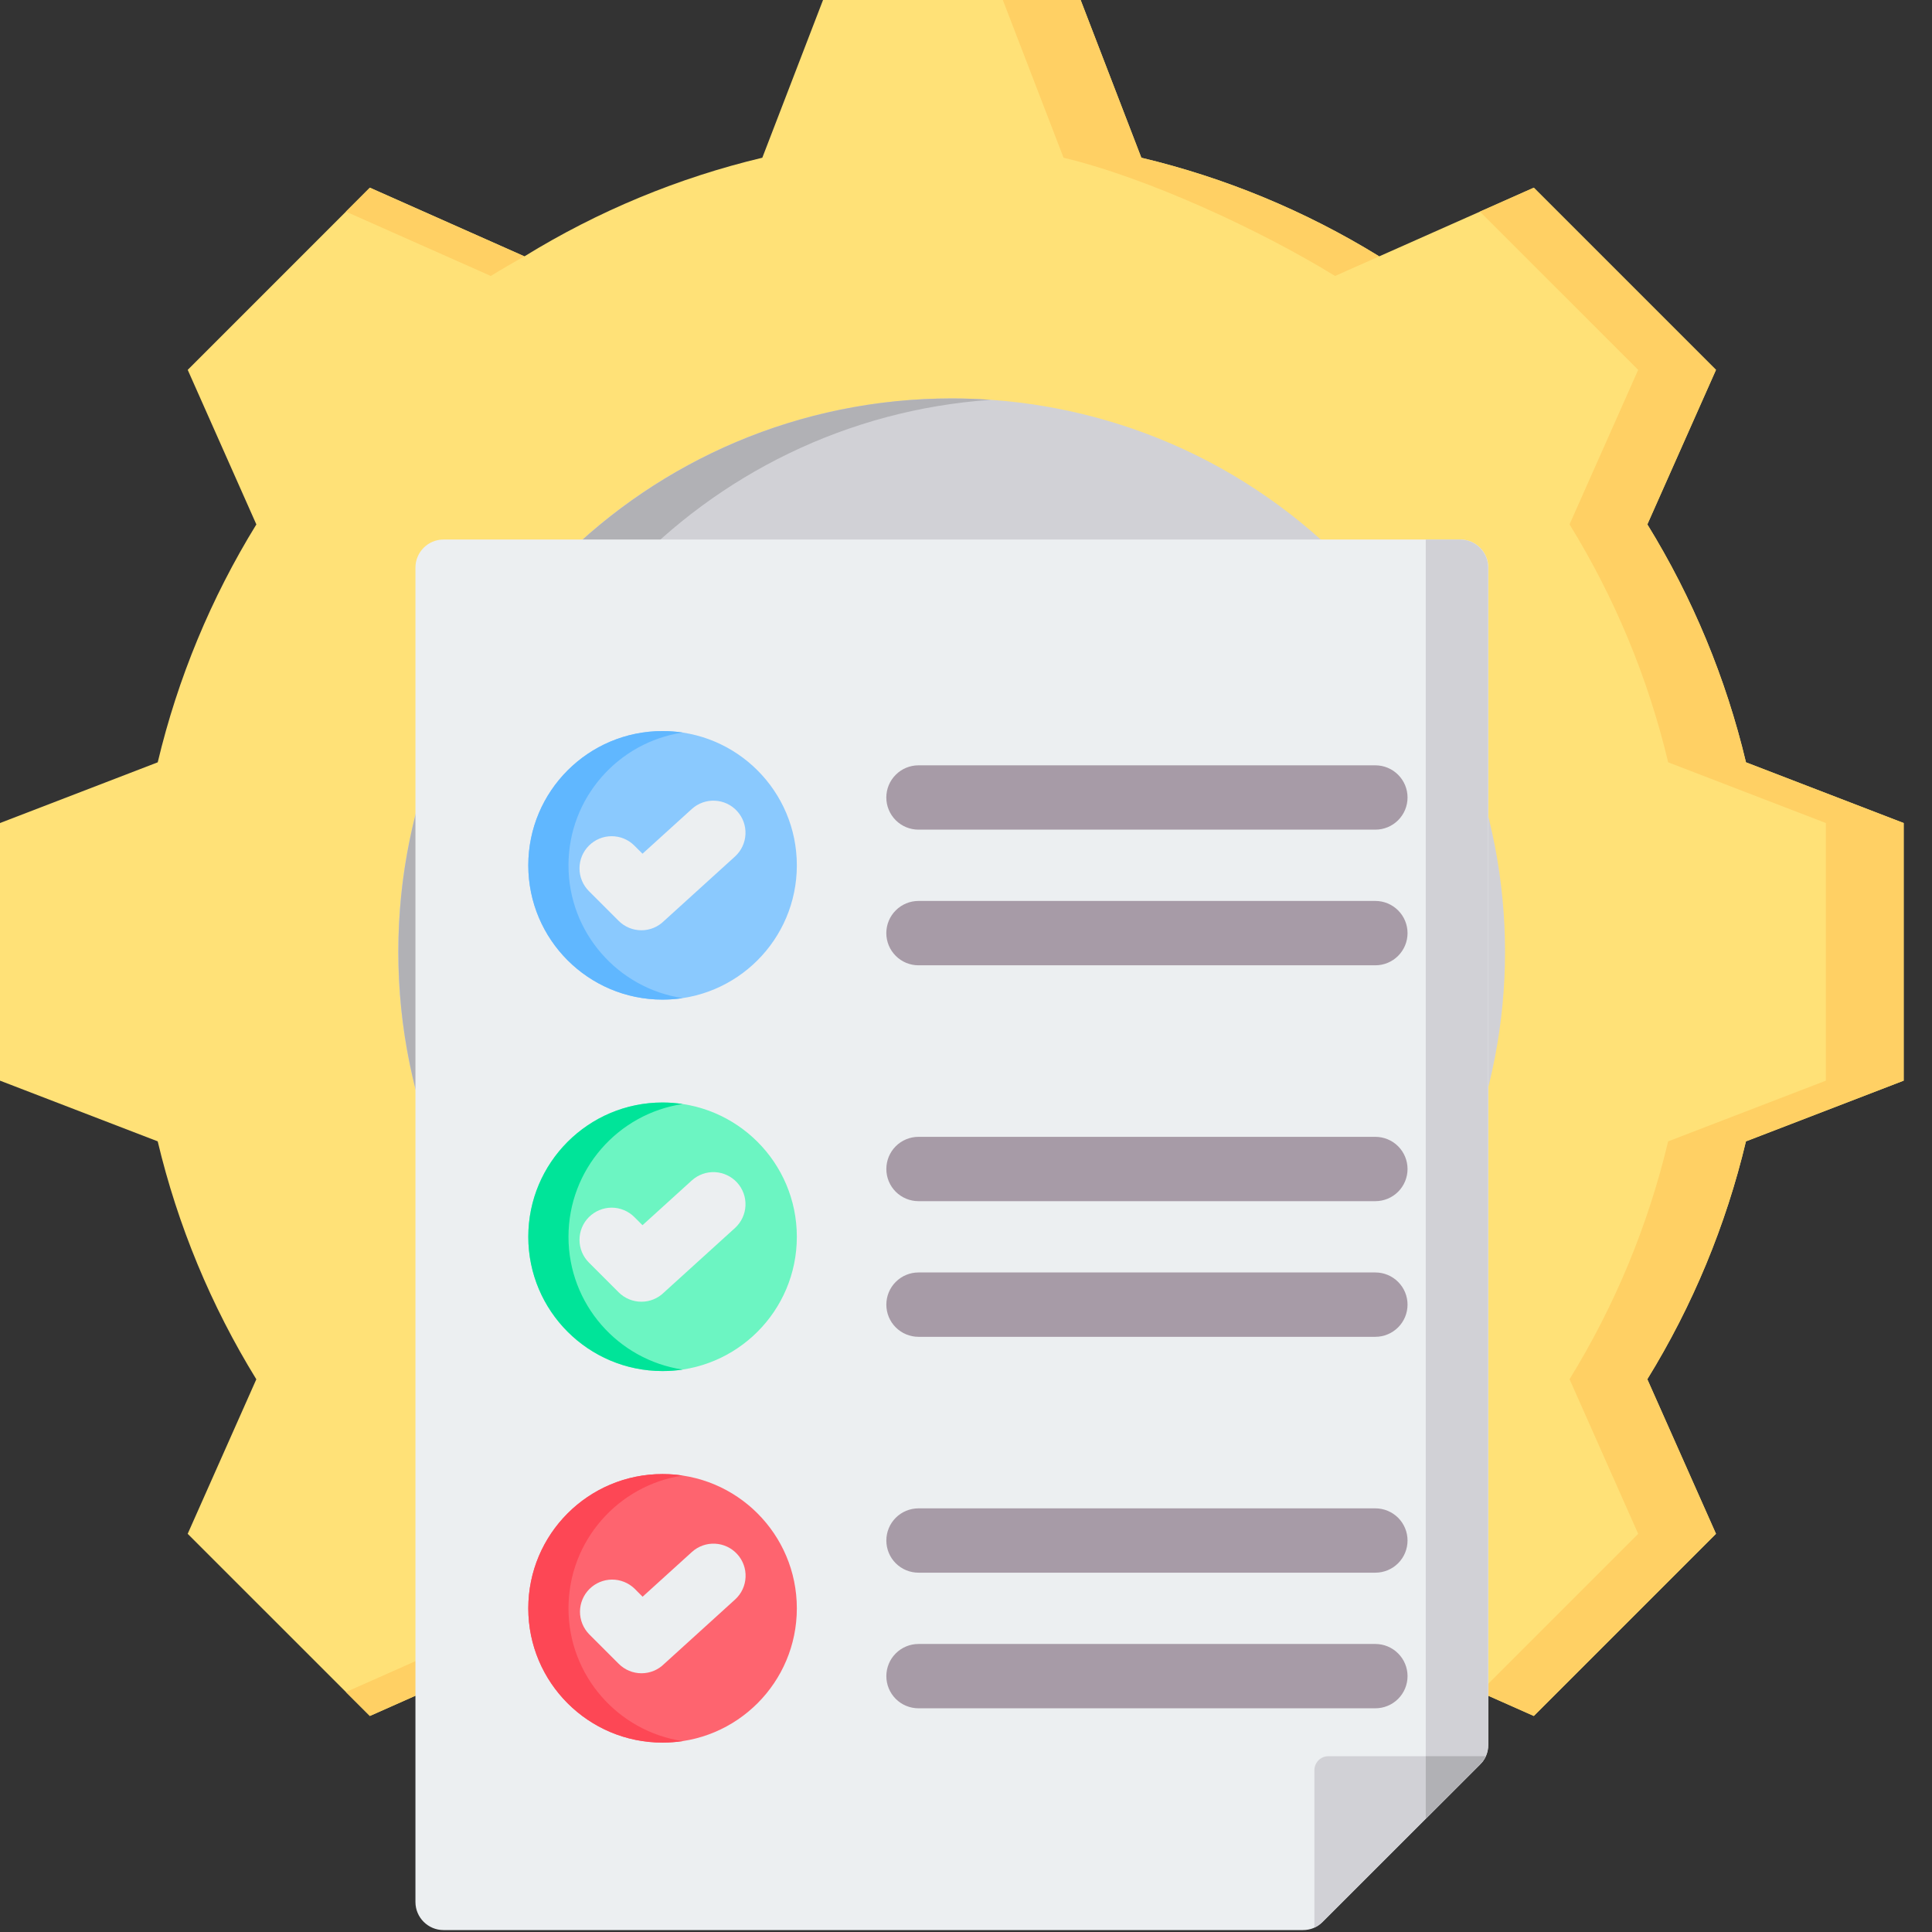 <svg width="61" height="61" viewBox="0 0 61 61" fill="none" xmlns="http://www.w3.org/2000/svg">
<rect x="0" y="0" width="61" height="61" fill="#333333" stroke="none"/>
<path fill-rule="evenodd" clip-rule="evenodd" d="M36.037 4.98C38.69 5.612 41.225 6.663 43.547 8.094L48.428 5.926L54.18 11.678L52.013 16.557C53.444 18.88 54.495 21.415 55.127 24.069L60.106 25.986V34.12L55.126 36.037C54.494 38.69 53.443 41.225 52.012 43.547L54.18 48.427L48.428 54.179L43.549 52.013C41.227 53.444 38.691 54.495 36.037 55.127L34.12 60.106H25.986L24.069 55.126C21.416 54.493 18.881 53.442 16.559 52.012L11.678 54.179L5.926 48.428L8.093 43.549C6.662 41.226 5.611 38.69 4.979 36.036L0 34.12V25.986L4.98 24.069C5.612 21.416 6.663 18.88 8.094 16.558L5.927 11.678L11.678 5.926L16.558 8.094C18.881 6.663 21.416 5.612 24.069 4.98L25.986 0H34.12L36.037 4.98Z" fill="#FFE177"/>
<path fill-rule="evenodd" clip-rule="evenodd" d="M16.558 52.012L11.678 54.179L10.922 53.424L15.496 51.393C15.845 51.608 16.199 51.814 16.558 52.012ZM36.036 4.98C38.653 5.604 41.156 6.635 43.452 8.036C43.483 8.057 43.514 8.076 43.547 8.094L42.152 8.713C39.83 7.283 36.234 5.612 33.58 4.98L31.663 0H34.119L36.036 4.98ZM10.922 6.682L11.677 5.926L16.558 8.094C16.199 8.292 15.845 8.498 15.496 8.713L10.922 6.682ZM46.726 6.682L48.427 5.926L54.179 11.678L52.012 16.557C53.443 18.88 54.494 21.415 55.126 24.069L60.105 25.986V34.12L55.125 36.037C54.493 38.69 53.442 41.225 52.011 43.547L54.179 48.427L48.427 54.179L46.727 53.424L51.723 48.428L49.556 43.547C50.986 41.225 52.037 38.69 52.669 36.037L57.649 34.12V25.986L52.67 24.069C52.038 21.415 50.987 18.879 49.556 16.557L51.723 11.678L46.726 6.682ZM43.453 52.071C41.156 53.472 38.653 54.504 36.036 55.127L34.119 60.106H31.663L33.58 55.127C36.234 54.495 39.831 52.824 42.154 51.394L43.548 52.013C43.516 52.031 43.484 52.05 43.453 52.071Z" fill="#FFD064"/>
<path d="M42.401 42.408C49.225 35.584 49.225 24.521 42.401 17.698C35.578 10.874 24.515 10.874 17.691 17.698C10.867 24.521 10.867 35.584 17.691 42.408C24.515 49.231 35.578 49.231 42.401 42.408Z" fill="#D1D1D6"/>
<path fill-rule="evenodd" clip-rule="evenodd" d="M30.051 12.58C30.464 12.58 30.873 12.595 31.279 12.624C22.202 13.254 15.034 20.816 15.034 30.053C15.034 39.289 22.202 46.851 31.279 47.482C30.873 47.51 30.464 47.525 30.051 47.525C20.401 47.525 12.578 39.702 12.578 30.053C12.578 20.403 20.401 12.58 30.051 12.58Z" fill="#B1B1B5"/>
<path fill-rule="evenodd" clip-rule="evenodd" d="M14.002 60.939H41.136C41.38 60.939 41.59 60.852 41.762 60.679L46.732 55.71C46.904 55.537 46.991 55.328 46.991 55.084V17.92C46.991 17.433 46.593 17.035 46.106 17.035H14.002C13.515 17.035 13.117 17.433 13.117 17.92V60.053C13.117 60.541 13.515 60.939 14.002 60.939Z" fill="#ECEFF1"/>
<path fill-rule="evenodd" clip-rule="evenodd" d="M45.016 57.422L46.728 55.71C46.9 55.537 46.987 55.328 46.987 55.084V17.92C46.987 17.433 46.589 17.035 46.102 17.035H45.016V57.422Z" fill="#D1D1D6"/>
<path fill-rule="evenodd" clip-rule="evenodd" d="M41.5 60.861C41.597 60.816 41.685 60.754 41.759 60.678L46.729 55.709C46.805 55.634 46.867 55.546 46.911 55.449H41.943C41.825 55.45 41.713 55.496 41.63 55.579C41.547 55.662 41.5 55.775 41.5 55.892V60.861H41.5Z" fill="#D1D1D6"/>
<path fill-rule="evenodd" clip-rule="evenodd" d="M45.016 57.42L46.728 55.709C46.804 55.634 46.865 55.546 46.91 55.449H45.016V57.42H45.016Z" fill="#B1B1B5"/>
<path fill-rule="evenodd" clip-rule="evenodd" d="M29 53.937C28.731 53.937 28.472 53.83 28.282 53.64C28.091 53.449 27.985 53.191 27.985 52.922C27.985 52.652 28.091 52.394 28.282 52.204C28.472 52.013 28.731 51.906 29 51.906H43.425C43.694 51.906 43.953 52.013 44.143 52.204C44.334 52.394 44.441 52.652 44.441 52.922C44.441 53.191 44.334 53.449 44.143 53.64C43.953 53.83 43.694 53.937 43.425 53.937H29ZM29 26.195C28.731 26.195 28.472 26.088 28.282 25.898C28.091 25.707 27.984 25.449 27.984 25.18C27.984 24.91 28.091 24.652 28.282 24.462C28.472 24.271 28.731 24.164 29 24.164H43.425C43.694 24.164 43.953 24.271 44.143 24.462C44.334 24.652 44.441 24.91 44.441 25.18C44.441 25.449 44.334 25.707 44.143 25.898C43.953 26.088 43.694 26.195 43.425 26.195H29ZM29 30.478C28.731 30.478 28.472 30.371 28.282 30.18C28.091 29.99 27.984 29.731 27.984 29.462C27.984 29.193 28.091 28.934 28.282 28.744C28.472 28.553 28.731 28.446 29 28.446H43.425C43.694 28.446 43.953 28.553 44.143 28.744C44.334 28.934 44.441 29.193 44.441 29.462C44.441 29.731 44.334 29.99 44.143 30.18C43.953 30.371 43.694 30.478 43.425 30.478H29ZM29 37.925C28.731 37.925 28.472 37.818 28.282 37.628C28.091 37.437 27.985 37.179 27.985 36.91C27.985 36.64 28.091 36.382 28.282 36.191C28.472 36.001 28.731 35.894 29 35.894H43.425C43.694 35.894 43.953 36.001 44.143 36.191C44.334 36.382 44.441 36.64 44.441 36.91C44.441 37.179 44.334 37.437 44.143 37.628C43.953 37.818 43.694 37.925 43.425 37.925H29ZM29 42.208C28.731 42.208 28.472 42.1 28.282 41.91C28.091 41.72 27.985 41.461 27.985 41.192C27.985 40.922 28.091 40.664 28.282 40.474C28.472 40.283 28.731 40.176 29 40.176H43.425C43.694 40.176 43.953 40.283 44.143 40.474C44.334 40.664 44.441 40.922 44.441 41.192C44.441 41.461 44.334 41.72 44.143 41.91C43.953 42.1 43.694 42.208 43.425 42.208H29ZM29 49.655C28.731 49.655 28.472 49.548 28.282 49.358C28.091 49.167 27.985 48.909 27.985 48.639C27.985 48.37 28.091 48.112 28.282 47.921C28.472 47.731 28.731 47.624 29 47.624H43.425C43.694 47.624 43.953 47.731 44.143 47.921C44.334 48.112 44.441 48.37 44.441 48.639C44.441 48.909 44.334 49.167 44.143 49.358C43.953 49.548 43.694 49.655 43.425 49.655H29Z" fill="#A79BA7"/>
<path d="M20.919 31.561C23.261 31.561 25.159 29.663 25.159 27.322C25.159 24.98 23.261 23.082 20.919 23.082C18.578 23.082 16.68 24.98 16.68 27.322C16.68 29.663 18.578 31.561 20.919 31.561Z" fill="#8AC9FE"/>
<path fill-rule="evenodd" clip-rule="evenodd" d="M20.919 23.082C21.135 23.082 21.347 23.098 21.554 23.129C19.514 23.436 17.949 25.196 17.949 27.322C17.949 29.447 19.514 31.207 21.554 31.514C21.344 31.545 21.132 31.561 20.919 31.561C18.578 31.561 16.68 29.663 16.68 27.322C16.68 24.98 18.578 23.082 20.919 23.082Z" fill="#60B7FF"/>
<path fill-rule="evenodd" clip-rule="evenodd" d="M18.594 28.136C18.5 28.041 18.425 27.929 18.374 27.806C18.323 27.683 18.297 27.551 18.297 27.418C18.297 27.284 18.323 27.152 18.374 27.029C18.425 26.906 18.5 26.794 18.594 26.7C18.689 26.605 18.801 26.53 18.924 26.479C19.047 26.428 19.179 26.402 19.312 26.402C19.446 26.402 19.578 26.428 19.701 26.479C19.824 26.53 19.936 26.605 20.03 26.7L20.286 26.955L21.848 25.538C22.048 25.359 22.309 25.267 22.576 25.281C22.843 25.294 23.094 25.413 23.274 25.611C23.454 25.808 23.549 26.069 23.537 26.337C23.526 26.604 23.409 26.855 23.213 27.037L20.975 29.069L20.969 29.074C20.779 29.265 20.52 29.372 20.251 29.372C19.982 29.372 19.723 29.265 19.533 29.074L18.594 28.136Z" fill="#ECEFF1"/>
<path d="M20.919 43.289C23.261 43.289 25.159 41.391 25.159 39.05C25.159 36.709 23.261 34.81 20.919 34.81C18.578 34.81 16.68 36.709 16.68 39.05C16.68 41.391 18.578 43.289 20.919 43.289Z" fill="#6CF5C2"/>
<path fill-rule="evenodd" clip-rule="evenodd" d="M20.919 34.81C21.135 34.81 21.347 34.827 21.554 34.858C19.514 35.164 17.949 36.924 17.949 39.05C17.949 41.176 19.514 42.936 21.554 43.242C21.344 43.274 21.132 43.289 20.919 43.289C18.578 43.289 16.68 41.391 16.68 39.05C16.68 36.709 18.578 34.81 20.919 34.81Z" fill="#00E499"/>
<path fill-rule="evenodd" clip-rule="evenodd" d="M18.594 39.864C18.5 39.77 18.425 39.658 18.374 39.535C18.323 39.411 18.297 39.279 18.297 39.146C18.297 39.013 18.323 38.881 18.374 38.757C18.425 38.634 18.5 38.522 18.594 38.428C18.689 38.334 18.801 38.259 18.924 38.208C19.047 38.157 19.179 38.13 19.312 38.13C19.446 38.13 19.578 38.157 19.701 38.208C19.824 38.259 19.936 38.334 20.03 38.428L20.286 38.684L21.848 37.266C22.048 37.088 22.309 36.995 22.576 37.009C22.843 37.023 23.094 37.142 23.274 37.339C23.454 37.537 23.549 37.798 23.537 38.065C23.526 38.332 23.409 38.584 23.213 38.766L20.975 40.797L20.969 40.803C20.779 40.993 20.52 41.1 20.251 41.1C19.982 41.1 19.723 40.993 19.533 40.803L18.594 39.864Z" fill="#ECEFF1"/>
<path d="M20.919 55.02C23.261 55.02 25.159 53.122 25.159 50.781C25.159 48.439 23.261 46.541 20.919 46.541C18.578 46.541 16.68 48.439 16.68 50.781C16.68 53.122 18.578 55.02 20.919 55.02Z" fill="#FE646F"/>
<path fill-rule="evenodd" clip-rule="evenodd" d="M20.919 46.541C21.135 46.541 21.347 46.557 21.554 46.588C19.514 46.895 17.949 48.655 17.949 50.781C17.949 52.906 19.514 54.666 21.554 54.973C21.344 55.004 21.132 55.02 20.919 55.02C18.578 55.02 16.68 53.122 16.68 50.781C16.68 48.439 18.578 46.541 20.919 46.541Z" fill="#FD4755"/>
<path fill-rule="evenodd" clip-rule="evenodd" d="M18.598 51.595C18.413 51.403 18.31 51.147 18.312 50.88C18.315 50.614 18.422 50.359 18.61 50.171C18.798 49.983 19.053 49.876 19.319 49.873C19.586 49.871 19.842 49.974 20.034 50.158L20.289 50.414L21.852 48.996C22.051 48.818 22.312 48.726 22.579 48.74C22.846 48.753 23.097 48.872 23.277 49.07C23.457 49.267 23.552 49.528 23.54 49.795C23.529 50.063 23.413 50.314 23.216 50.496L20.978 52.528L20.972 52.533C20.782 52.724 20.523 52.831 20.254 52.831C19.985 52.831 19.727 52.724 19.536 52.533L18.598 51.595Z" fill="#ECEFF1"/>
</svg>
